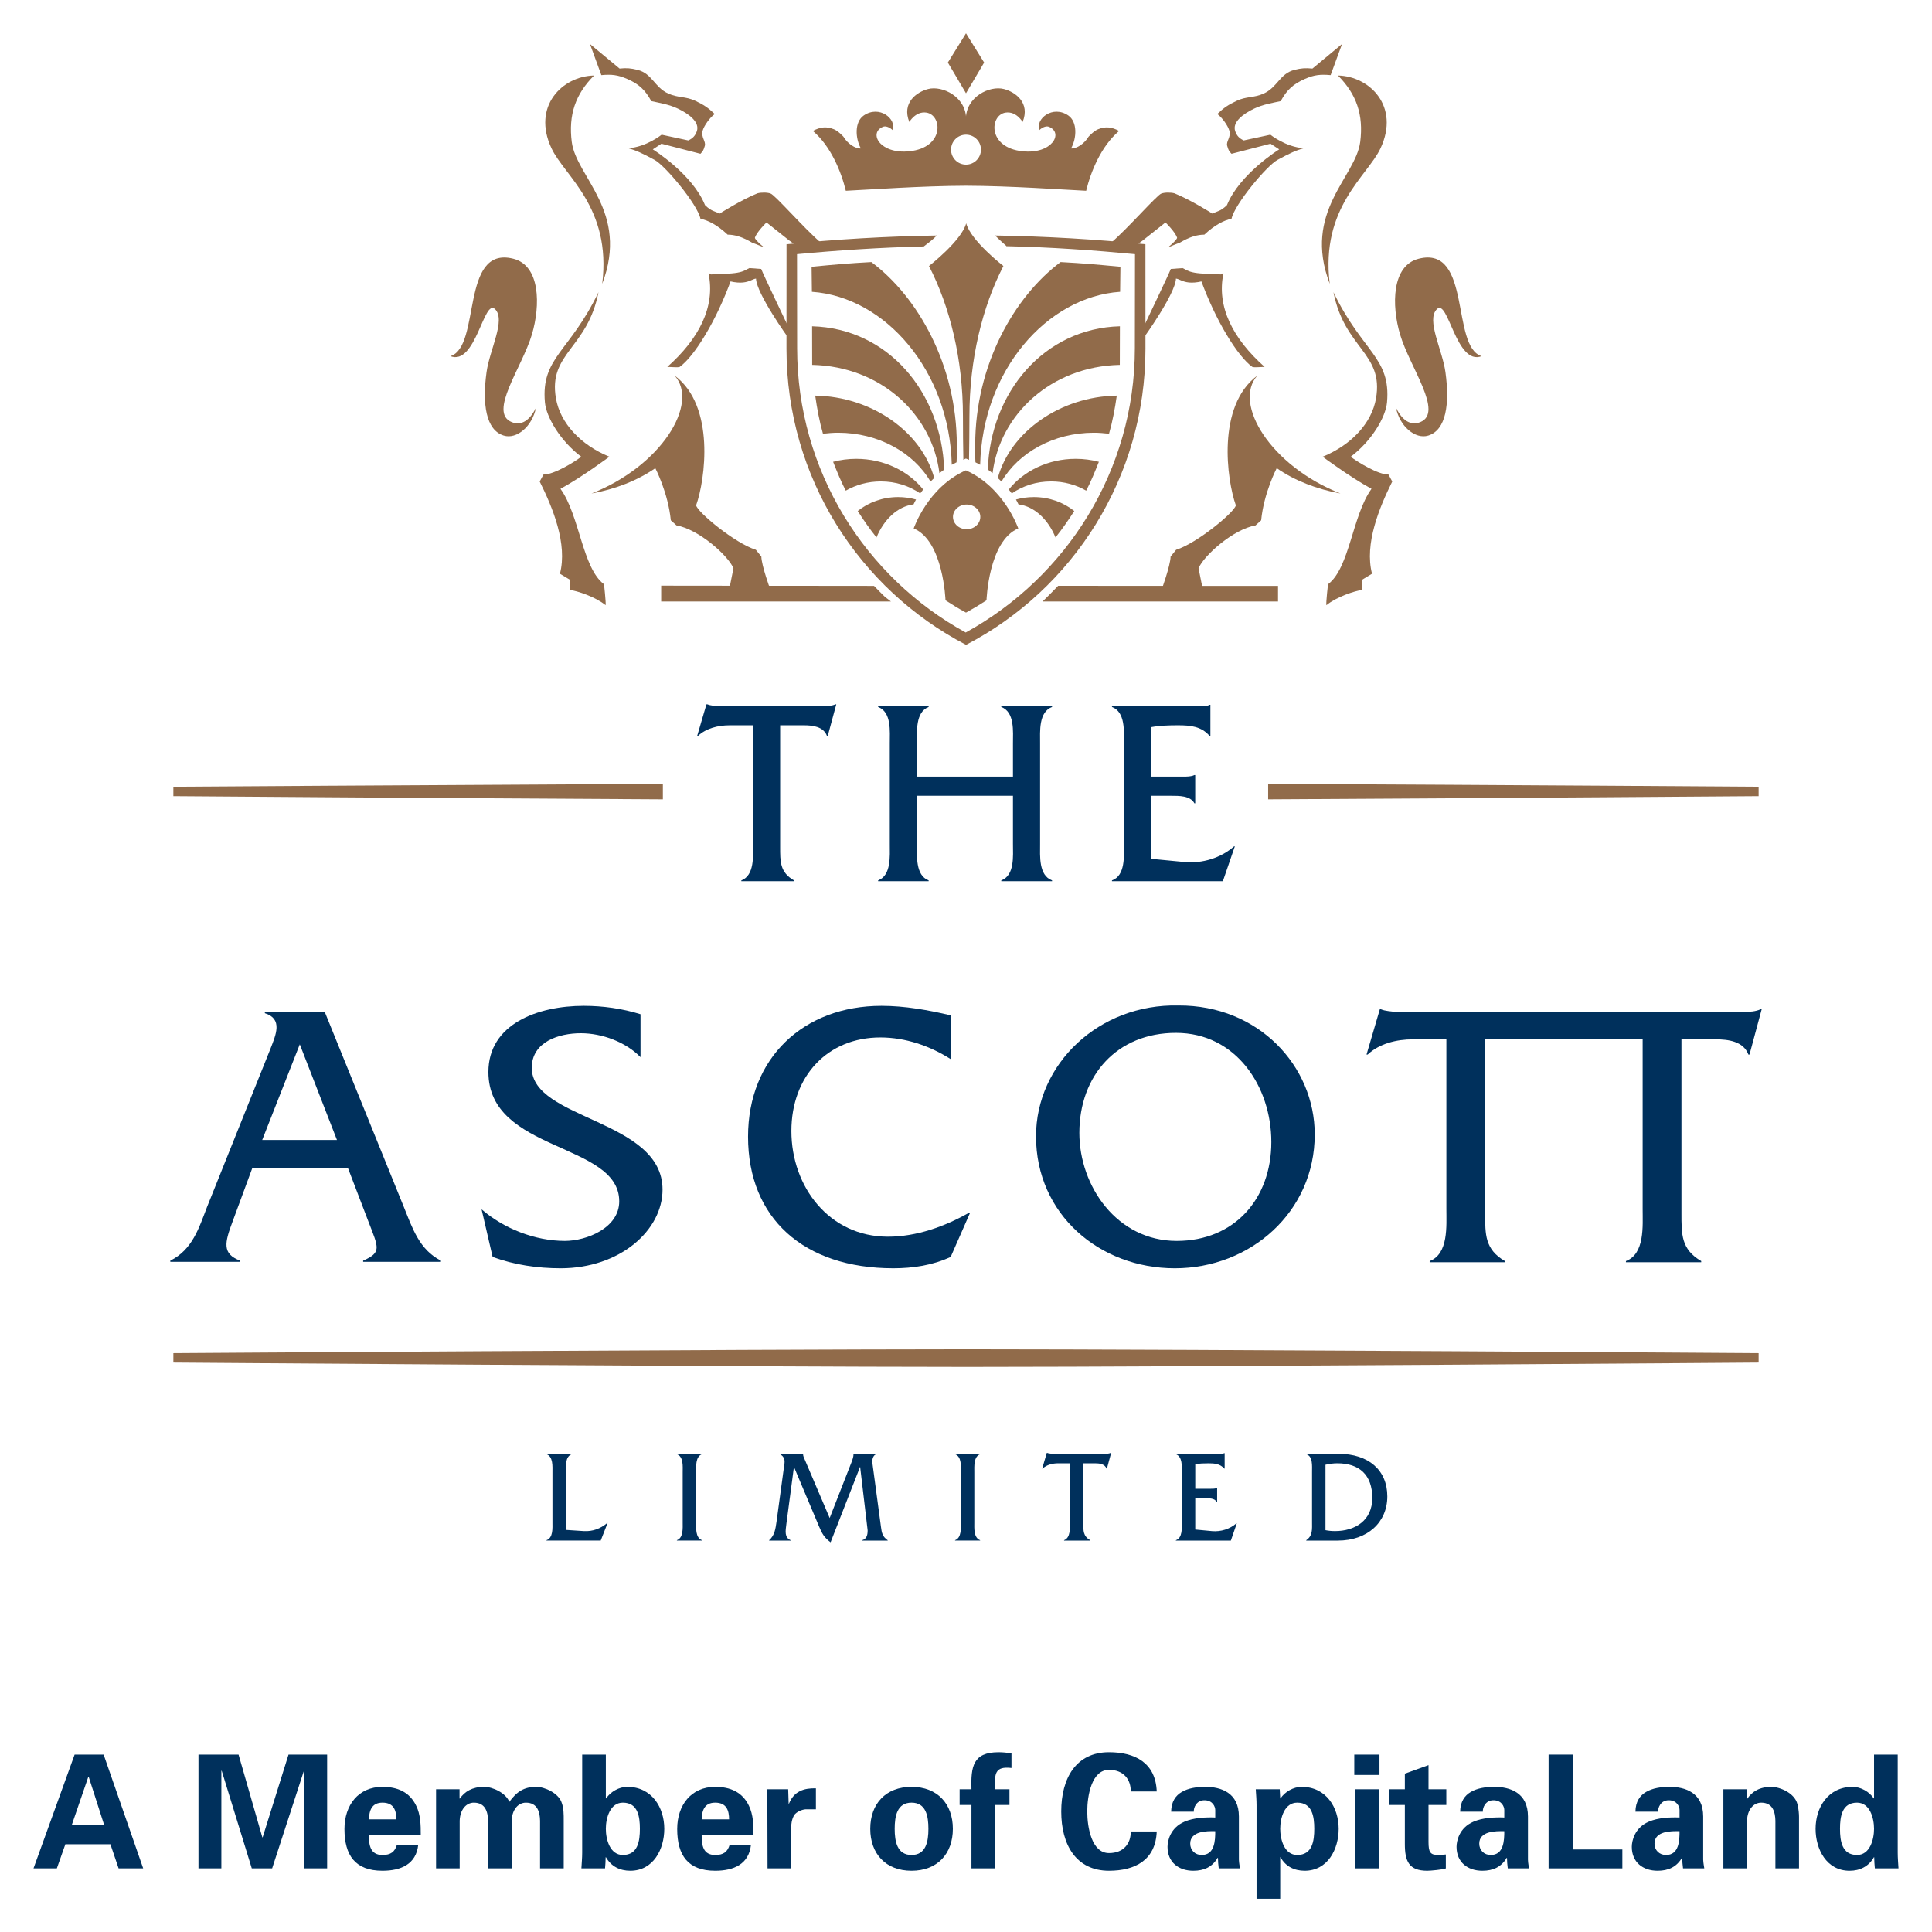 <?xml version="1.0" encoding="utf-8"?>
<!-- Generator: Adobe Illustrator 15.1.0, SVG Export Plug-In . SVG Version: 6.00 Build 0)  -->
<!DOCTYPE svg PUBLIC "-//W3C//DTD SVG 1.1//EN" "http://www.w3.org/Graphics/SVG/1.1/DTD/svg11.dtd">
<svg version="1.1" id="Layer_1" xmlns="http://www.w3.org/2000/svg" xmlns:xlink="http://www.w3.org/1999/xlink" x="0px" y="0px"
	 width="90px" height="90px" viewBox="0 0 663 662.157" enable-background="new 0 0 663 662.157" xml:space="preserve">
<g>
	<path fill="#00305C" d="M24.589,625.983l5.724-16.658h0.12l5.351,16.658H24.589z M19.51,640.75l2.917-8.275h15.462l2.813,8.275
		h8.436L35.561,601.7h-9.952L11.5,640.75H19.51z"/>
	<polygon fill="#00305C" points="104.307,607.221 104.414,607.321 104.414,640.75 112.264,640.75 112.264,601.7 99.013,601.7 
		90.133,630.102 90.025,630.102 81.861,601.7 68.109,601.7 68.109,640.75 75.963,640.75 75.963,607.321 76.074,607.221 
		86.404,640.75 93.388,640.75 	"/>
	<path fill="#00305C" d="M126.593,623.93c0.117-2.971,0.928-5.729,4.664-5.729c3.946,0,4.752,2.758,4.752,5.729H126.593z
		 M144.392,629.34c0-1.787,0-3.516-0.218-5.186c-0.211-1.738-0.591-3.365-1.354-4.891c-2.27-4.744-6.478-6.486-11.563-6.486
		c-8.288,0-13.05,6.287-13.05,14.455c0,9.092,3.732,14.33,13.05,14.33c6.313,0,11.563-2.225,12.271-8.928h-7.304
		c-0.758,2.48-2.163,3.521-4.969,3.521c-4.169,0-4.664-3.303-4.664-6.816H144.392L144.392,629.34z"/>
	<path fill="#00305C" d="M157.7,613.6h-8.057v27.15h8.104v-16.334c0.121-3.943,2.322-6.215,4.875-6.215
		c4.004,0,4.813,3.297,4.863,6.215v16.334h8.113v-16.334c0.108-3.943,2.317-6.215,4.868-6.215c4.002,0,4.819,3.297,4.865,6.215
		v16.334h8.118v-16.334c0-2.15,0.046-4.439-0.807-6.488c-1.148-2.982-5.631-5.15-8.665-5.15c-4.114,0-6.659,1.641-9.199,5.15
		c-1.131-2.982-5.62-5.15-8.652-5.15c-4.108,0-6.645,1.641-8.323,4.01H157.7V613.6z"/>
	<path fill="#00305C" d="M199.788,635.34c0,1.799-0.169,3.633-0.271,5.41h8.112c0.104-1.303,0.211-2.543,0.211-3.826h0.1
		c1.798,3.176,4.814,4.639,8.352,4.639c7.946,0,11.67-7.406,11.67-14.389c0-7.299-4.272-14.396-12.707-14.396
		c-2.813,0-5.735,1.686-7.25,3.957h-0.101V601.7h-8.115L199.788,635.34L199.788,635.34z M207.904,627.174
		c0-3.727,1.451-8.973,5.836-8.973c5.193,0,5.844,4.807,5.844,8.973c0,4.16-0.649,8.982-5.844,8.982
		C209.355,636.157,207.904,630.907,207.904,627.174"/>
	<path fill="#00305C" d="M240.786,623.93c0.099-2.971,0.91-5.729,4.651-5.729c3.935,0,4.76,2.758,4.76,5.729H240.786z
		 M258.578,629.34c0-1.787,0-3.516-0.216-5.186c-0.226-1.738-0.603-3.365-1.356-4.891c-2.263-4.744-6.493-6.486-11.567-6.486
		c-8.275,0-13.046,6.287-13.046,14.455c0,9.092,3.737,14.33,13.046,14.33c6.326,0,11.567-2.225,12.271-8.928h-7.307
		c-0.74,2.48-2.149,3.521-4.965,3.521c-4.176,0-4.651-3.303-4.651-6.816H258.578L258.578,629.34z"/>
	<path fill="#00305C" d="M263.066,613.6c0.112,1.998,0.27,4.27,0.27,5.404l0.058,21.746h8.063V627.29
		c0.049-1.793,0.219-3.303,1.079-4.82c0.812-1.129,2.597-1.902,3.951-1.996h3.506v-7.188c-4.047-0.115-7.516,0.963-9.238,5.244
		h-0.118l-0.156-4.932h-7.414L263.066,613.6L263.066,613.6z"/>
	<path fill="#00305C" d="M307.03,627.174c0-4.338,0.816-8.973,5.785-8.973c4.979,0,5.786,4.635,5.786,8.973
		c0,4.33-0.81,8.982-5.786,8.982C307.847,636.157,307.03,631.504,307.03,627.174 M326.991,627.174
		c0-8.547-5.295-14.396-14.177-14.396c-8.875,0-14.169,5.85-14.169,14.396c0,8.551,5.295,14.389,14.169,14.389
		C321.697,641.563,326.991,635.725,326.991,627.174"/>
	<path fill="#00305C" d="M347.108,601.264c-1.453-0.213-2.978-0.377-4.435-0.377c-8.813,0-9.521,4.979-9.303,12.713h-4.056v5.404
		h4.056v21.746h8.117v-21.746h4.926V613.6h-4.926c-0.22-5.354-0.115-7.955,5.617-7.299v-5.037H347.108z"/>
	<path fill="#00305C" d="M396.953,614.358c-0.375-9.795-7.398-13.473-16.383-13.473c-11.306,0-16.386,8.93-16.386,20.342
		c0,11.41,5.08,20.334,16.386,20.334c8.983,0,16.008-3.67,16.383-13.467h-8.912c0.049,4.109-2.439,7.41-7.471,7.41
		c-5.943,0-7.459-8.807-7.459-14.277c0-5.463,1.516-14.283,7.459-14.283c5.028,0,7.52,3.307,7.471,7.414H396.953L396.953,614.358z"
		/>
	<path fill="#00305C" d="M409.678,621.293c-0.1-1.262,0.812-3.914,3.627-3.914c2.867,0,3.73,2.219,3.73,3.354v2.561
		c-3.244-0.121-7.357,0.041-10.586,1.447c-4.938,2.117-5.793,6.705-5.793,8.605c0,5.289,3.785,8.217,8.86,8.217
		c3.683,0,6.498-1.295,8.328-4.424h0.117c0,1.131,0.107,2.361,0.271,3.609h7.309c-0.119-0.814-0.33-1.625-0.391-2.975v-14.818
		c0-8.166-6.105-10.178-11.576-10.178c-2.916,0-5.783,0.443-8.004,1.742c-2.164,1.242-3.611,3.35-3.679,6.77h7.785L409.678,621.293
		L409.678,621.293z M417.035,627.991c0,3.176-0.166,8.166-4.652,8.166c-2.266,0-3.938-1.623-3.938-3.896
		C408.444,627.872,414.231,627.928,417.035,627.991"/>
	<path fill="#00305C" d="M439.33,627.174c0-3.727,1.445-8.973,5.834-8.973c5.197,0,5.852,4.807,5.852,8.973
		c0,4.16-0.653,8.982-5.852,8.982C440.778,636.157,439.33,630.907,439.33,627.174 M439.164,613.6h-8.227
		c0.108,1.783,0.27,3.621,0.27,5.404v32.145h8.123v-14.225h0.104c1.722,3.176,4.763,4.639,8.279,4.639
		c7.941,0,11.68-7.406,11.68-14.389c0-7.299-4.28-14.396-12.717-14.396c-2.813,0-5.735,1.686-7.242,3.957h-0.104L439.164,613.6z"/>
	<path fill="#00305C" d="M464.748,608.692h8.646v-6.988h-8.646V608.692z M465.024,640.75h8.098v-27.146h-8.098V640.75z"/>
	<path fill="#00305C" d="M476.643,613.6v5.404h5.457v13.375c0,5.891,1.363,9.184,7.685,9.184c1.146,0,5.459-0.389,6.379-0.813
		v-4.768c-0.871,0.063-1.717,0.174-2.596,0.174c-2.802,0-3.349-0.98-3.349-4.543v-12.609h6.111V613.6h-6.111v-8.281l-8.119,2.928
		v5.354H476.643L476.643,613.6z"/>
	<path fill="#00305C" d="M508.869,621.293c-0.105-1.262,0.811-3.914,3.623-3.914c2.871,0,3.733,2.219,3.733,3.354v2.561
		c-3.241-0.121-7.356,0.041-10.606,1.447c-4.914,2.117-5.779,6.705-5.779,8.605c0,5.289,3.789,8.217,8.873,8.217
		c3.682,0,6.504-1.295,8.334-4.424h0.103c0,1.131,0.114,2.361,0.274,3.609h7.301c-0.102-0.814-0.334-1.625-0.375-2.975v-14.818
		c0-8.166-6.123-10.178-11.584-10.178c-2.911,0-5.78,0.443-8.01,1.742c-2.156,1.242-3.617,3.35-3.674,6.77h7.787V621.293
		L508.869,621.293z M516.227,627.991c0,3.176-0.161,8.166-4.647,8.166c-2.277,0-3.947-1.623-3.947-3.896
		C507.629,627.872,513.412,627.928,516.227,627.991"/>
	<polygon fill="#00305C" points="556.744,640.75 556.744,634.26 539.815,634.26 539.815,601.7 531.43,601.7 531.43,640.75 	"/>
	<path fill="#00305C" d="M569.021,621.293c-0.106-1.262,0.813-3.914,3.621-3.914c2.877,0,3.729,2.219,3.729,3.354v2.561
		c-3.232-0.121-7.351,0.041-10.59,1.447c-4.914,2.117-5.795,6.705-5.795,8.605c0,5.289,3.791,8.217,8.86,8.217
		c3.683,0,6.504-1.295,8.34-4.424h0.101c0,1.131,0.117,2.361,0.279,3.609h7.295c-0.099-0.814-0.313-1.625-0.377-2.975v-14.818
		c0-8.166-6.113-10.178-11.578-10.178c-2.918,0-5.781,0.443-8.006,1.742c-2.146,1.242-3.625,3.35-3.662,6.77h7.782V621.293z
		 M576.369,627.991c0,3.176-0.152,8.166-4.648,8.166c-2.266,0-3.944-1.623-3.944-3.896
		C567.776,627.872,573.569,627.928,576.369,627.991"/>
	<path fill="#00305C" d="M599.469,613.6h-8.059v27.15h8.115v-16.334c0.11-3.943,2.317-6.215,4.866-6.215
		c4.007,0,4.816,3.297,4.873,6.215v16.334h8.101v-17.689c0-0.914-0.105-2.641-0.533-4.316c-0.98-3.955-6.215-5.967-8.932-5.967
		c-4.103,0-6.644,1.641-8.322,4.117l-0.109-0.16V613.6L599.469,613.6z"/>
	<path fill="#00305C" d="M643.112,616.735h-0.109c-1.506-2.271-4.426-3.957-7.242-3.957c-8.426,0-12.707,7.098-12.707,14.395
		c0,6.982,3.73,14.393,11.677,14.393c3.52,0,6.547-1.467,8.336-4.643h0.104c0,1.283,0.105,2.523,0.219,3.826h8.111
		c-0.104-1.777-0.264-3.611-0.264-5.41v-33.641h-8.125V616.735L643.112,616.735z M631.432,627.174c0-4.166,0.654-8.973,5.843-8.973
		c4.389,0,5.838,5.246,5.838,8.973c0,3.732-1.449,8.982-5.838,8.982C632.086,636.157,631.432,631.334,631.432,627.174"/>
	<path fill="#00305C" d="M403.547,354.026c20.611,0,32.732,18.406,32.732,37.457c0,19.451-12.638,33.938-32.476,33.938
		c-20.489,0-33.407-18.791-33.407-37.067C370.399,368.641,383.315,354.026,403.547,354.026 M404.453,344.633
		c-27.396-0.646-48.926,20.094-48.926,44.893c0,26.77,21.793,45.287,47.627,45.287c25.948,0,48.018-19.313,48.018-45.938
		C451.172,365.383,431.86,344.504,404.453,344.633"/>
	<path fill="#00305C" d="M563.707,356.247v58.207c0,5.861,0.783,15.396-5.736,17.885v0.398h25.834v-0.398
		c-6.91-4.043-6.783-9.133-6.783-16.576v-59.516h11.748c4.285,0,9.521,0.652,11.224,5.221h0.381l4.178-15.534h-0.383
		c-1.707,0.782-3.795,0.909-5.996,0.909H482.129h-3.271c-1.687-0.256-3.377-0.256-4.955-0.909h-0.388l-4.563,15.534h0.383
		c4.035-3.782,9.926-5.221,15.527-5.221h11.492v58.207c0,5.861,0.766,15.396-5.74,17.885v0.4h25.828v-0.4
		c-6.916-4.043-6.783-9.133-6.783-16.576v-59.516H563.707L563.707,356.247z"/>
	<path fill="#00305C" d="M326.237,348.01c-7.691-1.816-15.782-3.26-23.734-3.26c-26.748,0-45.798,17.883-45.798,44.896
		c0,27.941,19.05,45.164,49.848,45.164c6.775,0,13.563-1.037,19.687-3.895l6.661-15.156h-0.39
		c-8.228,4.697-18.002,8.215-27.797,8.215c-20.099,0-33.135-17.088-33.135-36.271c0-18.933,12.515-32.105,30.532-32.105
		c8.599,0,16.965,2.872,24.127,7.432L326.237,348.01L326.237,348.01z"/>
	<path fill="#00305C" d="M219.803,347.629c-6.271-1.949-12.916-2.879-19.454-2.879c-15.909,0-32.747,6.274-32.747,22.707
		c0,27.684,44.896,24.024,44.896,44.389c0,9.137-11.228,13.574-18.663,13.574c-10.171,0-20.875-4.178-28.572-10.836l3.786,16.334
		c7.438,2.729,15.393,3.895,23.347,3.895c20.352,0,34.964-13.039,34.964-27.006c0-24.148-44.878-23.891-44.878-41.773
		c0-9,9.398-11.883,16.829-11.883c7.313,0,15.408,3.012,20.494,8.215L219.803,347.629L219.803,347.629z"/>
	<path fill="#00305C" d="M115.639,390.79h-25.66l12.9-32.828L115.639,390.79z M119.414,400.424l7.022,18.363
		c3.521,9.111,4.567,10.551-1.815,13.41v0.395h26.7v-0.395c-7.416-3.775-9.764-11.07-12.762-18.492l-27.092-66.814h-20.58v0.385
		c6.255,1.959,3.776,7.422,1.957,12.117L71.08,413.706c-2.857,7.422-5.077,14.717-12.632,18.49v0.396h23.973v-0.396
		c-6.251-2.344-5.343-6.111-2.612-13.408l6.774-18.363H119.414L119.414,400.424z"/>
	<path fill="#00305C" d="M194.2,524.588v-19.727c0-2.037-0.316-5.389,1.989-6.246v-0.135h-8.643v0.135
		c2.307,0.857,2.036,4.164,2.036,6.246v17.057c0,2.037,0.271,5.383-2.036,6.199v0.137h18.597l2.354-6.018h-0.137
		c-2.263,1.895-4.934,2.938-8.009,2.758L194.2,524.588z"/>
	<path fill="#00305C" d="M234.276,521.918c0,2.037,0.271,5.383-1.99,6.199v0.137h8.596v-0.137c-2.263-0.859-1.992-4.162-1.992-6.199
		v-17.057c0-2.037-0.271-5.387,1.992-6.246v-0.135h-8.596v0.135c2.309,0.859,1.99,4.164,1.99,6.246V521.918z"/>
	<path fill="#00305C" d="M284.717,520.516l-8.505-19.951c-0.272-0.635-0.637-1.314-0.637-2.039v-0.045h-7.917v0.135
		c2.082,1.133,1.584,2.941,1.401,4.209l-2.579,18.959c-0.361,2.443-0.631,4.66-2.53,6.338v0.133h7.374v-0.133
		c-2.129-0.955-1.812-2.943-1.448-5.705l2.579-19.457l8.596,20.406c1.086,2.533,1.72,3.756,3.982,5.475l10.134-25.926l2.579,21.814
		c0,1.533-0.271,2.893-1.854,3.395v0.133h8.734v-0.133c-1.812-1.27-2.037-2.492-2.313-4.621l-2.981-22.215
		c0-1.039,0.315-2.355,1.401-2.67v-0.135h-7.83v0.045c0,0.949-0.315,1.854-0.675,2.805L284.717,520.516z"/>
	<path fill="#00305C" d="M329.736,521.918c0,2.037,0.271,5.383-1.99,6.199v0.137h8.596v-0.137c-2.264-0.859-1.988-4.162-1.988-6.199
		v-17.057c0-2.037-0.272-5.387,1.988-6.246v-0.135h-8.596v0.135c2.31,0.859,1.99,4.164,1.99,6.246V521.918z"/>
	<path fill="#00305C" d="M371.76,501.737h4.074c1.486,0,3.303,0.227,3.893,1.813h0.136l1.442-5.383h-0.135
		c-0.586,0.268-1.309,0.314-2.08,0.314h-16.877h-1.131c-0.588-0.09-1.178-0.09-1.719-0.314h-0.138l-1.584,5.383h0.136
		c1.401-1.313,3.438-1.813,5.387-1.813h3.979v20.182c0,2.037,0.273,5.34-1.987,6.199v0.137h8.957v-0.137
		c-2.398-1.404-2.354-3.166-2.354-5.748L371.76,501.737L371.76,501.737z"/>
	<path fill="#00305C" d="M410.174,513.729h3.351c1.401,0,3.301-0.045,4.026,1.266h0.133v-4.793h-0.133
		c-0.541,0.268-1.268,0.268-1.992,0.268h-5.385v-8.414c1.449-0.27,3.031-0.314,4.617-0.314c2.076,0,3.936,0.182,5.338,1.813h0.133
		v-5.295h-0.133c-0.59,0.32-1.354,0.227-2.131,0.227h-14.475v0.135c2.311,0.861,2.03,4.164,2.03,6.25v17.053
		c0,2.037,0.277,5.383-2.03,6.203v0.133h18.864l2.039-5.928h-0.137c-2.264,1.99-5.383,2.939-8.371,2.668l-5.748-0.541v-10.727h0.003
		V513.729z"/>
	<path fill="#00305C" d="M454.865,502.235c1.354-0.316,2.713-0.498,4.071-0.498c7.558,0,11.988,3.98,11.988,11.898
		c0,7.828-6.018,11.357-12.754,11.357c-1.133,0-2.221-0.088-3.307-0.314L454.865,502.235L454.865,502.235z M450.252,521.737
		c0,2.67,0.271,4.84-1.99,6.381v0.137h10.855c10.139,0,16.969-6.244,16.969-15.16c0-9.004-6.424-14.611-16.74-14.611h-11.084v0.135
		c2.308,0.684,1.99,3.982,1.99,6.063V521.737L450.252,521.737z"/>
	<path fill="#916B4A" d="M331.984,468.649c-81.674-0.029-272.489-1.482-272.489-1.482v-3.23c0,0,190.815-1.303,272.489-1.324
		c81.674,0.021,271.521,1.324,271.521,1.324v3.23C603.506,467.167,413.658,468.62,331.984,468.649"/>
	<path fill="#916B4A" d="M279.753,135.341c19.402,0.326,36.485,12.396,40.84,28.267l-1.273,1.239
		c-5.818-9.932-17.848-16.768-31.728-16.768c-1.724,0-3.518,0.165-5.178,0.346C281.195,144.182,280.395,139.822,279.753,135.341"/>
	<path fill="#916B4A" d="M285.897,158.058c2.518-0.67,5.188-1.025,7.946-1.025c9.466,0,17.854,4.172,22.971,10.526
		c-0.352,0.455-0.705,0.903-1.021,1.345c-3.841-2.612-8.389-4.114-13.517-4.114c-4.441,0-8.513,1.155-12.035,3.164
		C288.574,164.78,287.234,161.422,285.897,158.058"/>
	<path fill="#916B4A" d="M294.344,174.935c3.705-2.971,8.556-4.779,13.876-4.779c2.149,0,4.172,0.29,6.137,0.838
		c-0.358,0.564-0.567,1.126-0.855,1.664c-5.514,0.711-10.159,5.177-12.722,11.346C298.521,181.187,296.289,177.987,294.344,174.935"
		/>
	<path fill="#916B4A" d="M278.616,99.714l-0.102-8.59c7.732-0.729,12.702-1.198,20.514-1.61
		c15.866,11.812,29.313,35.32,29.313,62.754c0,2.036,0.033,3.97-0.078,5.965c-0.569,0.268-1.106,0.552-1.646,0.85
		C325.85,126.752,303.765,101.453,278.616,99.714"/>
	<path fill="#916B4A" d="M383.246,135.341c-19.406,0.326-36.49,12.396-40.836,28.267l1.264,1.239
		c5.84-9.932,17.857-16.768,31.728-16.768c1.731,0,3.516,0.165,5.18,0.346C381.801,144.182,382.606,139.822,383.246,135.341"/>
	<path fill="#916B4A" d="M377.098,158.058c-2.524-0.67-5.19-1.025-7.963-1.025c-9.449,0-17.838,4.172-22.953,10.526
		c0.363,0.455,0.701,0.903,1.025,1.345c3.834-2.612,8.389-4.114,13.521-4.114c4.438,0,8.509,1.155,12.017,3.164
		C374.416,164.78,375.754,161.422,377.098,158.058"/>
	<path fill="#916B4A" d="M368.656,174.935c-3.707-2.971-8.568-4.779-13.875-4.779c-2.16,0-4.183,0.29-6.138,0.838
		c0.351,0.564,0.56,1.126,0.869,1.664c5.5,0.711,10.146,5.177,12.705,11.346C364.485,181.187,366.698,177.987,368.656,174.935"/>
	<path fill="#916B4A" d="M384.387,99.714l0.103-8.59c-7.734-0.729-12.715-1.198-20.529-1.61
		c-15.861,11.812-29.301,35.32-29.301,62.754c0,2.036-0.033,3.97,0.08,5.965c0.563,0.268,1.104,0.552,1.617,0.85
		C337.137,126.752,359.231,101.453,384.387,99.714"/>
	<path fill="#916B4A" d="M327.028,176.95c0,2.349,2.109,4.24,4.702,4.24c2.574,0,4.682-1.891,4.682-4.24
		c0-2.332-2.105-4.238-4.682-4.238C329.138,172.71,327.028,174.618,327.028,176.95 M331.406,209.756
		c-2.372-1.298-4.68-2.697-6.94-4.172c0,0-0.69-20.377-10.911-24.668c0,0,4.756-14.116,17.893-19.927
		c13.147,5.812,17.992,19.927,17.992,19.927c-10.224,4.292-10.904,24.668-10.904,24.668c-2.254,1.475-4.582,2.874-6.945,4.172
		H331.406z"/>
	<path fill="#916B4A" d="M331.548,40.61c0.084-7.836-8.196-11.769-13.063-10.485c-3.972,1.036-9.078,4.739-6.433,11.308
		c0,0,2.162-3.78,5.87-3.216c5.448,0.841,6.288,12.028-5.87,13.275c-10.093,1.053-14.097-6.293-9.076-8.384
		c1.568-0.653,3.358,1.121,3.358,1.121c1.388-3.913-4.611-8.661-9.911-5.03c-3.213,2.194-2.939,7.824-0.996,11.324
		c-1.943,0.127-4.609-1.684-5.994-4.052c0,0-1.734-1.91-3.219-2.52c-2.622-1.08-4.762-0.803-7.266,0.562
		c6.143,5.171,9.734,13.986,11.311,20.531c8.529-0.414,25.988-1.678,41.236-1.729c15.254,0.052,32.715,1.316,41.233,1.729
		c1.584-6.545,5.159-15.36,11.313-20.531c-2.504-1.353-4.641-1.644-7.264-0.562c-1.48,0.61-3.211,2.52-3.211,2.52
		c-1.402,2.369-4.05,4.179-6.021,4.052c1.971-3.5,2.242-9.13-0.957-11.324c-5.313-3.631-11.315,1.117-9.93,5.03
		c0,0,1.787-1.774,3.354-1.121c5.029,2.09,1.021,9.437-9.084,8.384c-12.149-1.247-11.319-12.434-5.862-13.275
		c3.709-0.564,5.862,3.216,5.862,3.216c2.664-6.569-2.45-10.272-6.414-11.308c-4.879-1.284-13.146,2.649-13.063,10.485H331.548
		L331.548,40.61z M326.371,50.935c0-2.848,2.292-5.147,5.125-5.147c2.834,0,5.137,2.299,5.137,5.147
		c0,2.827-2.303,5.139-5.137,5.139C328.663,56.074,326.371,53.762,326.371,50.935"/>
	<polygon fill="#916B4A" points="325.275,21.039 331.5,11.008 337.721,21.039 331.5,31.585 	"/>
	<path fill="#916B4A" d="M305.741,205.985h-78.847v-5.433l73.04,0.078c1.21,1.264,2.447,2.504,3.699,3.729L305.741,205.985z"/>
	<path fill="#916B4A" d="M357.776,205.985c1.336-1.281,4.069-4.039,5.346-5.383l75.453,0.037v5.346H357.776z"/>
	<path fill="#916B4A" d="M345.619,84.073c14.756,0.313,30.053,1.408,43.871,2.724l-0.045,32.286
		c0,42.06-23.621,78.654-58.047,97.547c-34.434-18.894-57.847-55.487-57.847-97.547l-0.039-32.286
		c13.668-1.296,28.88-2.31,43.496-2.646c1.453-1.104,2.962-2.206,4.48-3.755c-17.385,0.28-34.585,1.291-51.576,3.004l-0.019,35.858
		c0,44.188,24.966,82.517,61.625,101.613c36.657-19.097,61.565-57.426,61.565-101.613l-0.01-35.858
		c-16.984-1.713-34.195-2.724-51.578-3.004c1.516,1.55,2.604,2.459,4.022,3.755L345.619,84.073z"/>
	<path fill="#916B4A" d="M405.83,91.583l-4.049,0.296c-0.72,1.892-9.146,19.493-9.146,19.493l-0.162,4.139
		c0,0,10.877-15.063,11.078-20.327c2.263,0.267,4.146,3.877,16.293-1.75C408.389,93.975,407.698,92.396,405.83,91.583"/>
	<path fill="#916B4A" d="M206.666,96.968c3.226-26.27-13.003-37.016-17.433-46.543c-6.722-14.376,3.746-24.726,14.623-24.936
		c-6.417,6.429-8.814,13.528-7.651,22.778C197.742,60.401,216.077,72.181,206.666,96.968"/>
	<path fill="#916B4A" d="M186.505,162.43l-1.301,2.393c4.471,8.936,9.614,21.407,6.944,31.641c0.332,0.187,3.39,2.036,3.39,2.036
		v3.524c2.537,0.305,8.851,2.389,12.297,5.24c0.139-1.04-0.557-7.189-0.557-7.189c-7.453-5.6-8.335-23.563-14.937-32.75
		c7.442-4.062,16.77-11.009,16.77-11.009c-9.797-4.019-16.862-11.495-18.332-20.031c-2.687-15.589,10.848-17.08,14.6-36.433
		c-9.926,20.636-19.723,22.355-18.385,37.779c0.451,5.111,5.349,13.35,12.463,18.685
		C197.347,158.017,189.985,162.523,186.505,162.43"/>
	<path fill="#916B4A" d="M154.552,121.799c10.605-3.184,3.297-37.996,21.561-33.444c9.345,2.32,9.377,16.033,6.421,25.996
		c-3.36,11.326-15.085,26.809-6.903,30.097c3.298,1.332,6.167-0.617,8.272-4.886c-1.207,6.233-6.547,10.876-11.026,9.495
		c-6.128-1.88-7.426-10.813-5.911-21.762c1.063-7.758,6.707-17.949,2.903-21.648C166.006,101.873,163.302,125.183,154.552,121.799"
		/>
	<path fill="#916B4A" d="M258.598,83.07c0.055-0.103,3.373,1.394,3.438,1.27c-0.979-0.749-3.123-2.764-2.971-3.204
		c0.675-2.045,3.976-5.217,3.976-5.217l7.79,6.179l3.514,2.547l7.3-1.819c-5.634-4.802-15.688-16.34-17.178-16.813
		c-1.073-0.44-3.271-0.44-4.517-0.101c-5.527,2.22-13.033,6.984-13.033,6.984c-1.652-0.919-2.746-0.726-4.986-2.936
		c-4.294-10.673-17.909-19.127-17.909-19.127l2.966-1.943l13.384,3.46c0.813-0.887,0.989-1.022,1.494-2.715
		c0.448-1.569-1.383-2.983-0.745-5.21c0.476-1.665,2.353-4.39,4.146-5.729c-2.254-2.157-3.803-3.173-6.606-4.505
		c-3.41-1.61-5.904-0.974-9.356-2.525c-4.721-2.136-5.497-6.869-10.536-8.119c-2.338-0.573-3.762-0.703-6.147-0.443l-10.166-8.42
		l3.905,10.668c3.468-0.323,5.639-0.091,8.83,1.296c4.034,1.747,6.195,3.766,8.314,7.628c2.864,0.628,5.98,1.095,9.104,2.566
		c3.587,1.697,7.651,4.59,6.512,7.781c-0.563,1.575-1.399,2.438-2.925,3.144l-9.152-1.967c0,0-5.226,4.238-11.463,4.643
		c2.72,0.737,4.886,1.762,9.062,4.013c3.689,2.006,14.718,15.27,15.733,20.187c2.598,0.533,5.706,2.082,9.331,5.458
		C254.525,80.103,258.532,83.327,258.598,83.07"/>
	<path fill="#916B4A" d="M250.977,95.397c-5.204,14.446-12.793,26.577-17.742,30.098c-0.699,0.253-2.82,0-4.236,0
		c10.861-9.639,16.563-20.639,14.144-32.087C244.059,94.007,250.977,95.397,250.977,95.397"/>
	<path fill="#916B4A" d="M231.551,128.502c13.988,10.451,10.446,35.827,7.338,44.484c0.466,2.377,13.401,13.061,20.495,15.256
		l1.883,2.331c0.075,3.188,3.201,11.669,3.201,11.669l-14.047-1.276l1.279-6.396c-1.927-4.462-11.961-13.372-19.555-14.696
		l-1.945-1.746c-0.922-9.48-5.322-17.883-5.322-17.883c-6.099,4.227-13.686,7.199-21.871,8.674
		C226.935,159.505,239.988,138.142,231.551,128.502"/>
	<path fill="#916B4A" d="M257.162,91.583l4.056,0.296c0.709,1.892,9.132,19.493,9.132,19.493l0.162,4.139
		c0,0-10.869-15.063-11.075-20.327c-2.251,0.267-4.134,3.877-16.288-1.75C254.597,93.975,255.302,92.396,257.162,91.583"/>
	<path fill="#916B4A" d="M331.476,156.943c-0.646,0.227-0.276,0.193-0.882,0.443c-0.094-5.119-0.145-9.711-0.145-14.967
		c0-19.544-4.444-37.572-11.655-51.549c0,0,11.195-8.691,12.769-14.669c1.559,5.978,12.766,14.669,12.766,14.669
		c-7.211,13.978-11.654,32.005-11.654,51.549c0,5.256-0.063,9.848-0.137,14.967C331.922,157.137,332.125,157.17,331.476,156.943"/>
	<path fill="#916B4A" d="M324.017,160.718c-0.566,0.403-1.119,0.814-1.636,1.234c-2.504-20.109-20.039-36.639-43.669-37.155
		c0.012-0.227-0.029-13.245-0.029-13.245C304.738,112.244,323.088,134.237,324.017,160.718"/>
	<path fill="#916B4A" d="M338.985,160.718c0.567,0.403,1.104,0.814,1.635,1.234c2.496-20.109,20.027-36.639,43.662-37.155
		c-0.025-0.227,0.035-13.245,0.035-13.245C358.268,112.244,339.893,134.237,338.985,160.718"/>
	<path fill="#916B4A" d="M456.319,96.968c-3.207-26.27,13.021-37.016,17.455-46.543c6.702-14.376-3.759-24.726-14.63-24.936
		c6.402,6.429,8.812,13.528,7.642,22.778C465.246,60.401,446.908,72.181,456.319,96.968"/>
	<path fill="#916B4A" d="M476.489,162.43l1.291,2.393c-4.455,8.936-9.597,21.407-6.941,31.641c-0.338,0.186-3.379,2.036-3.379,2.036
		v3.524c-2.539,0.305-8.844,2.389-12.289,5.24c-0.158-1.04,0.563-7.189,0.563-7.189c7.442-5.6,8.313-23.563,14.924-32.75
		c-7.451-4.062-16.762-11.009-16.762-11.009c9.797-4.004,16.848-11.495,18.315-20.031c2.695-15.589-10.83-17.08-14.602-36.433
		c9.932,20.636,19.723,22.355,18.379,37.779c-0.439,5.111-5.334,13.35-12.461,18.685
		C465.658,158.017,473.016,162.523,476.489,162.43"/>
	<path fill="#916B4A" d="M508.448,121.799c-10.609-3.184-3.304-37.996-21.562-33.444c-9.334,2.32-9.385,16.033-6.426,25.996
		c3.359,11.326,15.072,26.809,6.91,30.097c-3.299,1.332-6.172-0.617-8.283-4.886c1.207,6.233,6.555,10.876,11.039,9.495
		c6.119-1.88,7.416-10.813,5.906-21.762c-1.064-7.758-6.709-17.949-2.916-21.648C496.989,101.873,499.692,125.183,508.448,121.799"
		/>
	<path fill="#916B4A" d="M404.405,83.07c-0.066-0.103-3.379,1.394-3.443,1.27c0.984-0.749,3.107-2.764,2.971-3.204
		c-0.688-2.045-3.979-5.217-3.979-5.217l-7.797,6.179l-3.513,2.547l-7.295-1.819c5.627-4.802,15.701-16.34,17.166-16.813
		c1.084-0.44,3.287-0.44,4.511-0.101c5.551,2.22,13.057,6.984,13.057,6.984c1.652-0.919,2.742-0.726,4.977-2.936
		c4.3-10.673,17.921-19.127,17.921-19.127l-2.978-1.943l-13.381,3.46c-0.809-0.887-0.988-1.022-1.482-2.715
		c-0.461-1.569,1.394-2.983,0.738-5.21c-0.479-1.665-2.352-4.39-4.131-5.729c2.25-2.169,3.777-3.173,6.604-4.505
		c3.4-1.632,5.906-0.956,9.337-2.525c4.727-2.157,5.51-6.857,10.545-8.119c2.325-0.582,3.764-0.682,6.155-0.443l10.162-8.42
		l-3.914,10.668c-3.465-0.314-5.647-0.103-8.819,1.296c-4.033,1.765-6.209,3.766-8.314,7.628c-2.867,0.628-5.99,1.095-9.107,2.566
		c-3.586,1.697-7.655,4.59-6.495,7.781c0.551,1.575,1.391,2.426,2.909,3.144l9.148-1.967c0,0,5.238,4.238,11.477,4.643
		c-2.735,0.737-4.889,1.762-9.051,4.013c-3.701,2.006-14.74,15.27-15.758,20.187c-2.596,0.533-5.697,2.082-9.33,5.458
		C408.471,80.103,404.453,83.327,404.405,83.07"/>
	<path fill="#916B4A" d="M412.01,95.397c5.222,14.446,12.814,26.577,17.76,30.098c0.699,0.253,2.814,0,4.212,0
		c-10.851-9.639-16.546-20.639-14.138-32.087C418.953,94.007,412.01,95.397,412.01,95.397"/>
	<path fill="#916B4A" d="M431.438,128.502c-13.973,10.451-10.436,35.827-7.334,44.484c-0.463,2.377-13.405,13.061-20.497,15.256
		l-1.896,2.331c-0.07,3.188-3.195,11.669-3.195,11.669l14.066-1.276l-1.279-6.396c1.914-4.462,11.939-13.372,19.551-14.696
		l1.935-1.746c0.926-9.48,5.342-17.883,5.342-17.883c6.084,4.227,13.684,7.199,21.867,8.674
		C436.057,159.505,423.014,138.142,431.438,128.502"/>
	<path fill="#916B4A" d="M435.188,268.568v5.316c81.49-0.432,168.318-1.087,168.318-1.087v-3.234
		C603.506,269.564,516.678,268.963,435.188,268.568 M59.494,269.564v3.234c0,0,86.518,0.655,167.979,1.087v-5.308
		C146.011,268.989,59.494,269.564,59.494,269.564"/>
	<path fill="#00305C" d="M267.724,248.48h8.212c3.018,0,6.667,0.461,7.856,3.647h0.268l2.928-10.853h-0.276
		c-1.187,0.543-2.65,0.633-4.203,0.633H248.46h-2.274c-1.193-0.171-2.375-0.171-3.479-0.633h-0.277l-3.187,10.853h0.272
		c2.829-2.637,6.941-3.647,10.864-3.647h8.039v40.724c0,4.097,0.547,10.759-4.019,12.497v0.271h18.063v-0.271
		c-4.839-2.83-4.739-6.388-4.739-11.598L267.724,248.48L267.724,248.48z"/>
	<path fill="#00305C" d="M347.614,272.669v16.533c0,4.1,0.646,10.762-4.013,12.497v0.274h17.437V301.7
		c-4.656-1.735-4.115-8.397-4.115-12.497v-34.515c0-4.103-0.541-10.762,4.115-12.5v-0.277h-17.437v0.277
		c4.658,1.738,4.013,8.397,4.013,12.59v11.317h-32.941v-11.317c0-4.192-0.555-10.852,4.01-12.59v-0.277H301.34v0.277
		c4.658,1.738,4.007,8.397,4.007,12.5v34.515c0,4.1,0.563,10.762-4.007,12.497v0.274h17.342V301.7
		c-4.563-1.735-4.01-8.397-4.01-12.497V272.67L347.614,272.669L347.614,272.669z"/>
	<path fill="#00305C" d="M395.014,272.669h6.742c2.838,0,6.674-0.078,8.123,2.568h0.279v-9.685h-0.279
		c-1.088,0.542-2.553,0.542-4.002,0.542h-10.863V249.12c2.92-0.548,6.107-0.643,9.304-0.643c4.211,0,7.942,0.368,10.78,3.647h0.271
		v-10.68h-0.271c-1.188,0.652-2.737,0.465-4.291,0.465h-29.219v0.277c4.652,1.738,4.109,8.397,4.109,12.59v34.425
		c0,4.1,0.543,10.862-4.109,12.497v0.274h38.063l4.104-11.95h-0.264c-4.56,4.007-10.869,5.919-16.9,5.386l-11.578-1.108V272.669
		L395.014,272.669z"/>
</g>
</svg>
